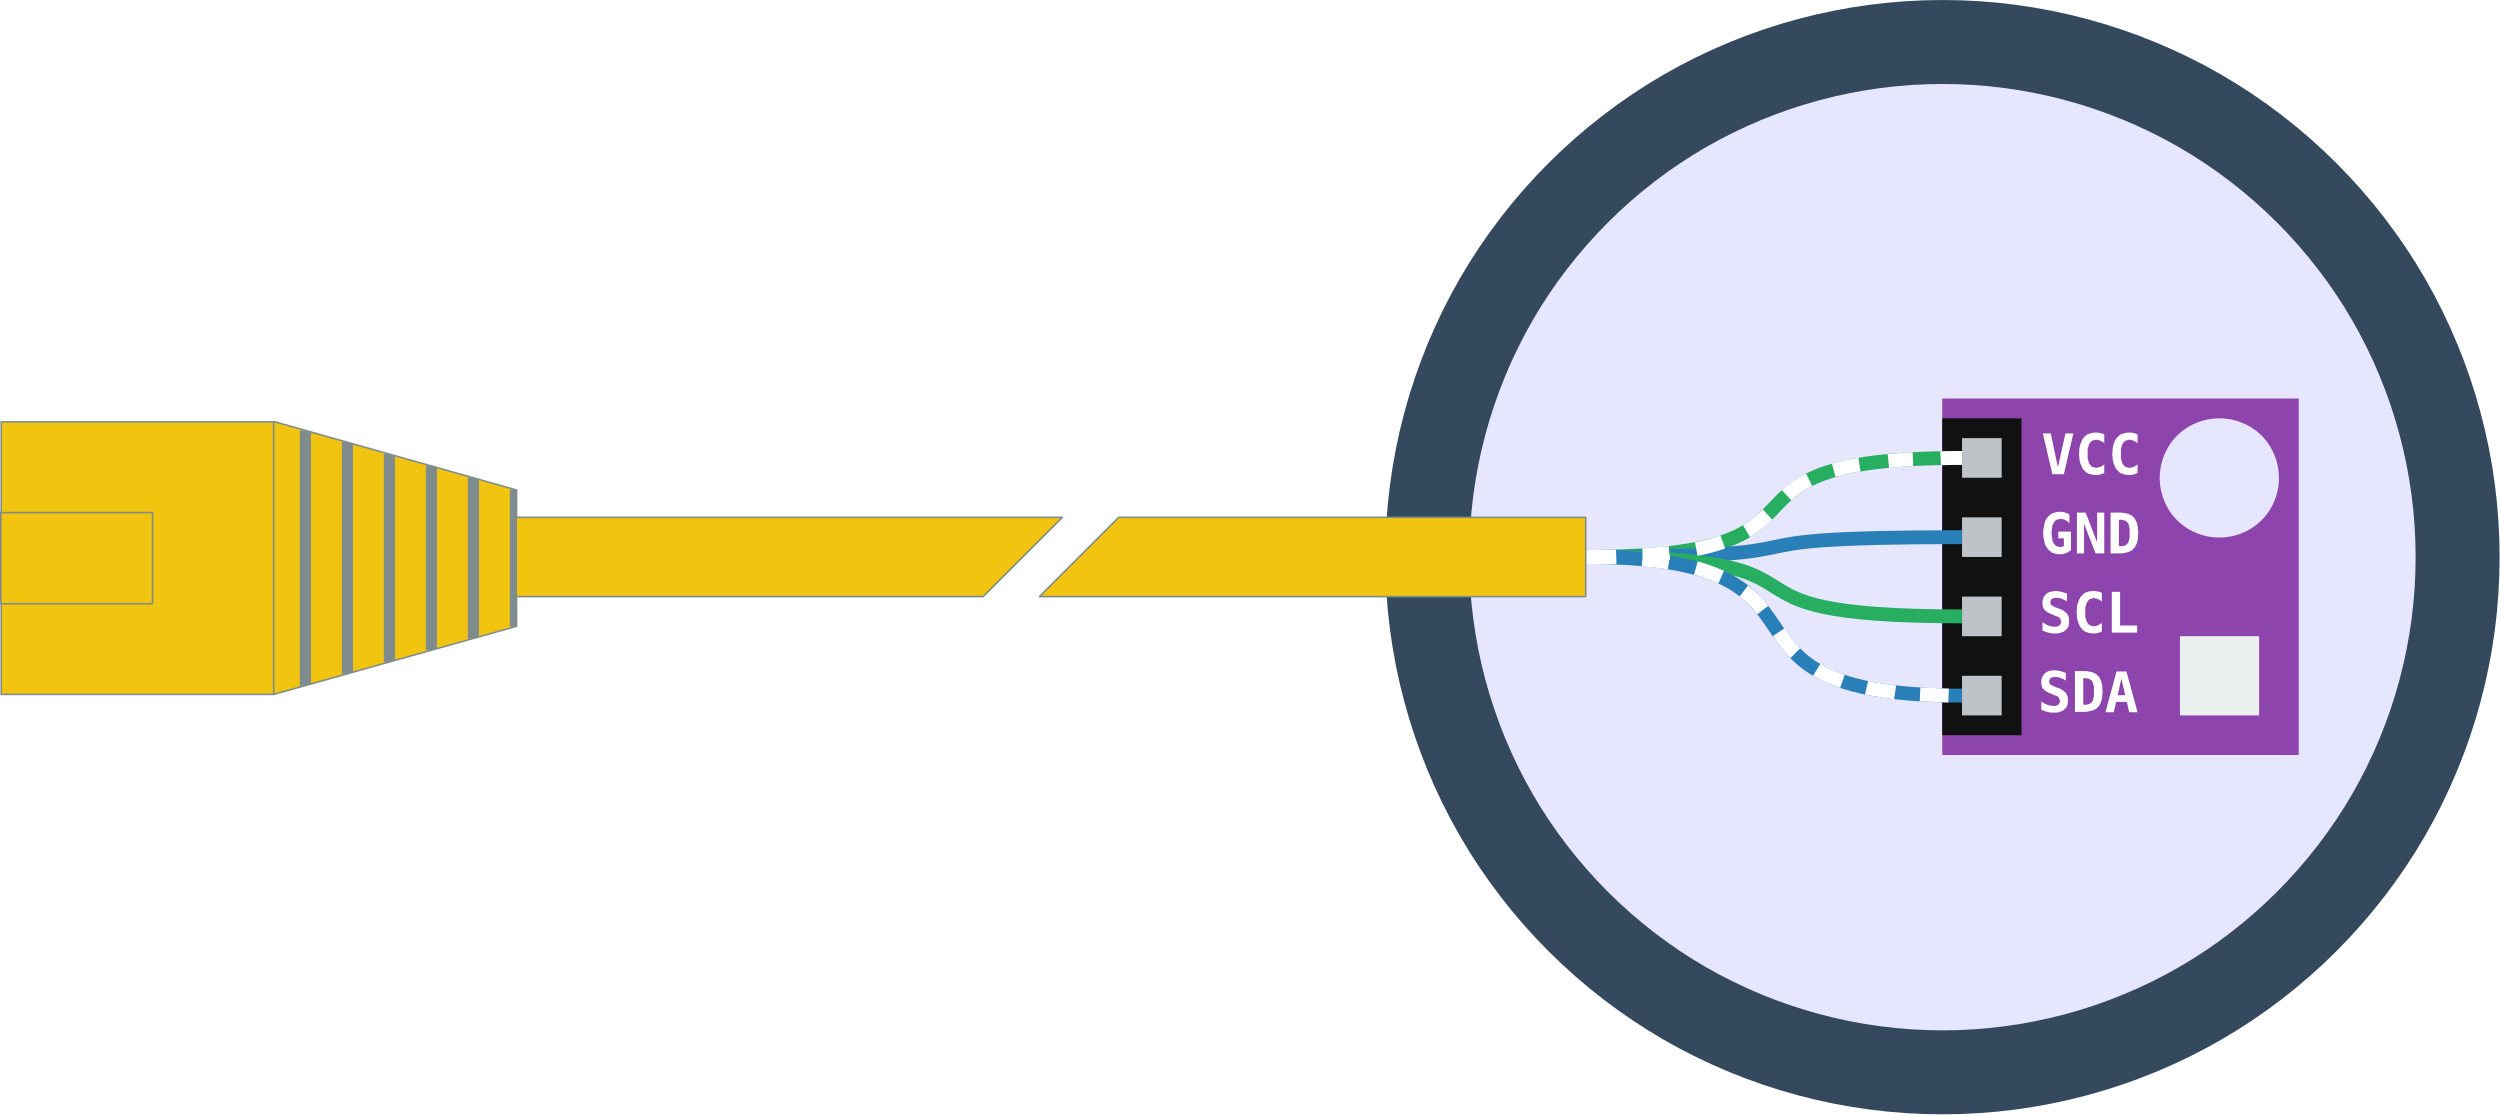 <?xml version="1.0" encoding="UTF-8"?>
<svg width="63.11mm" height="28.14mm" fill-rule="evenodd" stroke-linejoin="round" stroke-width="28.222" preserveAspectRatio="xMidYMid" version="1.2" viewBox="0 0 6311 2814" xmlns="http://www.w3.org/2000/svg" xmlns:cc="http://creativecommons.org/ns#" xmlns:dc="http://purl.org/dc/elements/1.1/" xmlns:ooo="http://xml.openoffice.org/svg/export" xmlns:rdf="http://www.w3.org/1999/02/22-rdf-syntax-ns#"><defs class="ClipPathGroup"><clipPath id="presentation_clip_path"><rect width="21000" height="29700"/></clipPath></defs><defs class="TextShapeIndex"></defs><defs class="EmbeddedBulletChars"></defs><g transform="translate(-7050,-1495)"><g class="Master_Slide"></g></g><g class="SlideGroup" transform="translate(-7050,-1495)"><g class="Slide" clip-path="url(#presentation_clip_path)"><g class="Page"><g class="com.sun.star.drawing.CustomShape"><rect class="BoundingBox" x="10547" y="1495" width="2814" height="2814" fill="none"/><path d="m13254 2902c0 228-60 452-174 650-114 197-279 362-476 476-198 114-422 174-650 174-229 0-453-60-651-174-197-114-362-279-476-476-114-198-174-422-174-650 0-229 60-453 174-651 114-197 279-362 476-476 198-114 422-174 651-174 228 0 452 60 650 174 197 114 362 279 476 476 114 198 174 422 174 650z" fill="#e6e6ff"/><path d="m13254 2902c0 228-60 452-174 650-114 197-279 362-476 476-198 114-422 174-650 174-229 0-453-60-651-174-197-114-362-279-476-476-114-198-174-422-174-650 0-229 60-453 174-651 114-197 279-362 476-476 198-114 422-174 651-174 228 0 452 60 650 174 197 114 362 279 476 476 114 198 174 422 174 650z" fill="none" stroke="#34495e" stroke-linejoin="round" stroke-width="212"/></g><g class="com.sun.star.drawing.ClosedBezierShape"><rect class="BoundingBox" x="11952" y="2501" width="902" height="901" fill="none"/><path d="m12652 2852c27 0 53-7 76-20s42-32 55-55 20-49 20-75c0-27-7-53-20-76s-32-42-55-55-49-20-76-20c-26 0-52 7-75 20s-42 32-55 55-20 49-20 76c0 26 7 52 20 75s32 42 55 55 49 20 75 20zm-699-351h900v900h-900z" fill="#8e44ad"/></g><g class="com.sun.star.drawing.CustomShape"><rect class="BoundingBox" x="11953" y="2551" width="201" height="801" fill="none"/><path d="m11953 2951v-400h200v800h-200z" fill="#111"/></g><g class="com.sun.star.drawing.CustomShape"><rect class="BoundingBox" x="12003" y="2601" width="101" height="101" fill="none"/><path d="m12003 2651v-50h100v100h-100z" fill="#bdc3c7"/></g><g class="com.sun.star.drawing.CustomShape"><rect class="BoundingBox" x="12003" y="2801" width="101" height="101" fill="none"/><path d="m12003 2851v-50h100v100h-100z" fill="#bdc3c7"/></g><g class="com.sun.star.drawing.CustomShape"><rect class="BoundingBox" x="12003" y="3001" width="101" height="101" fill="none"/><path d="m12003 3051v-50h100v100h-100z" fill="#bdc3c7"/></g><g class="com.sun.star.drawing.CustomShape"><rect class="BoundingBox" x="12003" y="3201" width="101" height="101" fill="none"/><path d="m12003 3251v-50h100v100h-100z" fill="#bdc3c7"/></g><g class="com.sun.star.drawing.CustomShape"><rect class="BoundingBox" x="12553" y="3101" width="201" height="201" fill="none"/><path d="m12553 3201v-100h200v200h-200z" fill="#ecf0f1"/></g><g class="Group"><g class="com.sun.star.drawing.PolyPolygonShape"><rect class="BoundingBox" x="12206" y="2588" width="79" height="105" fill="none"/><path d="m12245 2675 19-86h20l-24 103h-29l-24-103h20z" fill="#fff"/></g><g class="com.sun.star.drawing.PolyPolygonShape"><rect class="BoundingBox" x="12298" y="2587" width="66" height="108" fill="none"/><path d="m12362 2689-2 1-3 1-2 1-3 1h-2l-3 1h-11l-5-1h-2l-4-2h-2l-6-3-8-8-1-2-1-1-2-4-4-10-2-10v-6l-1-6 1-7v-6l2-10 4-10 2-4 1-1 1-2 8-8 6-3h2l4-2h2l5-1h11l3 1h2l3 1h1l2 1h1l1 1h1l1 1v23l-1-2-2-2-2-1h-1l-2-2h-2l-1-1h-1l-1-1h-3l-1-1h-6l-1 1h-2l-1 1h-3l-2 2h-1l-1 1v1l-3 3v1l-1 1-3 9-1 4v23l1 4 3 9 1 1v1l3 3v1l1 1h1l2 2h3l1 1h2l1 1h6l1-1h3l1-1h2l2-1 2-2h1l2-1 2-2 1-2z" fill="#fff"/></g><g class="com.sun.star.drawing.PolyPolygonShape"><rect class="BoundingBox" x="12382" y="2587" width="66" height="108" fill="none"/><path d="m12446 2689-2 1-3 1-2 1-3 1h-2l-3 1h-11l-5-1h-2l-4-2h-2l-6-3-8-8-1-2-1-1-2-4-4-10-2-10v-6l-1-6 1-7v-6l2-10 4-10 2-4 1-1 1-2 8-8 6-3h2l4-2h2l5-1h11l3 1h2l3 1h1l2 1h1l1 1h1l1 1v23l-1-2-2-2-2-1h-1l-2-2h-2l-1-1h-1l-1-1h-3l-1-1h-6l-1 1h-2l-1 1h-3l-2 2h-1l-1 1v1l-3 3v1l-1 1-3 9-1 4v23l1 4 3 9 1 1v1l3 3v1l1 1h1l2 2h3l1 1h2l1 1h6l1-1h3l1-1h2l2-1 2-2h1l2-1 2-2 1-2z" fill="#fff"/></g></g><g class="Group"><g class="com.sun.star.drawing.PolyPolygonShape"><rect class="BoundingBox" x="12208" y="2787" width="71" height="108" fill="none"/><path d="m12260 2873v-19h-14v-17h32v47l-2 1-1 1-2 1-1 1-4 2-1 1h-2l-4 2h-3l-2 1h-13l-3-1h-2l-4-2h-2l-4-2-1-2-4-2-1-2-2-1-2-4-2-2-4-8-3-15-1-6v-13l1-6 3-15 2-5 2-4 2-1 2-4 2-1 1-2 2-1 2-2 4-2 1-1h2l3-1 2-1h2l5-1h11l1 1h3l2 1h1l2 1h1l2 1 1 1h1l2 1 1 1v23l-1-2-3-3-2-1-2-2-2-1-1-1h-2l-1-1h-3l-2-1h-6l-1 1h-4l-1 1h-1l-2 2h-1l-3 3v1l-2 2v1l-2 3-1 3v3l-1 3v4l-1 4v9l1 4v3l1 4v3l1 3 2 4 1 1v1l4 4h1v1l1 1h3l1 1h2l1 1h6l1-1h3v-1h2z" fill="#fff"/></g><g class="com.sun.star.drawing.PolyPolygonShape"><rect class="BoundingBox" x="12293" y="2789" width="70" height="104" fill="none"/><path d="m12293 2789h22l29 75v-75h18v103h-22l-29-75v75h-18z" fill="#fff"/></g><g class="com.sun.star.drawing.PolyPolygonShape"><rect class="BoundingBox" x="12378" y="2788" width="71" height="105" fill="none"/><path d="m12399 2807v67h8l3-1h2l1-1h2l1-1h1v-1l1-1h1l2-2v-1l2-2v-1l1-1v-3l2-6v-25l-2-6v-3l-1-1v-1l-2-2v-1l-2-2h-1l-1-1v-1h-1l-1-1h-2l-1-1h-2l-3-1h-3zm-21-18h28l6 1 10 2 10 5 7 7 4 8 2 5 1 5 1 6v6l1 6-1 7v6l-1 6-1 5-2 5-4 8-7 7-10 5-10 2-6 1h-28z" fill="#fff"/></g></g><g class="Group"><g class="com.sun.star.drawing.PolyPolygonShape"><rect class="BoundingBox" x="12205" y="2987" width="70" height="108" fill="none"/><path d="m12232 3047-4-2-3-1-3-2-3-1-2-2-2-1-3-3h-1v-1l-2-2v-1l-2-4v-2l-1-3v-11l1-2v-1l1-2v-1l1-2v-1l2-2 1-2 6-6h2l2-2 3-1 4-1h3l4-1h7l4 1h3l4 1 3 1 4 1 3 1 4 2v19l-4-2-1-1-2-1h-2l-1-1-4-2h-1l-2-1h-3l-2-1h-10l-2 1h-1l-1 1h-1l-1 1h-1v1h-1v1l-1 1v1l-1 1v7l1 1v1h1v1l2 2 2 1h1l2 1 1 1 5 2 8 3 6 2 3 2 2 1 4 4 2 1 2 2 3 6 1 3 1 2v15l-1 4v1l-1 2v1l-1 1-1 2-7 7-2 1-1 1h-1l-2 1-3 1-8 2h-16l-12-3-3-1-4-2-4-1v-21l4 2 4 3 6 3h2l4 2h4l1 1h11l2-1h1l1-1h2v-1h1v-1h1v-1h1v-1l1-1v-2l1-1v-5l-1-1v-2l-1-1v-1l-2-2v-1h-1l-2-2h-1l-2-1h-1z" fill="#fff"/></g><g class="com.sun.star.drawing.PolyPolygonShape"><rect class="BoundingBox" x="12292" y="2987" width="66" height="108" fill="none"/><path d="m12356 3089-2 1-3 1-2 1-3 1h-2l-3 1h-11l-5-1h-2l-4-2h-2l-6-3-8-8-1-2-1-1-2-4-4-10-2-10v-6l-1-6 1-7v-6l2-10 4-10 2-4 1-1 1-2 8-8 6-3h2l4-2h2l5-1h11l3 1h2l3 1h1l2 1h1l1 1h1l1 1v23l-1-2-2-2-2-1h-1l-2-2h-2l-1-1h-1l-1-1h-3l-1-1h-6l-1 1h-2l-1 1h-3l-2 2h-1l-1 1v1l-3 3v1l-1 1-3 9-1 4v23l1 4 3 9 1 1v1l3 3v1l1 1h1l2 2h3l1 1h2l1 1h6l1-1h3l1-1h1l1-1h2l2-2h1l2-1 2-2 1-2z" fill="#fff"/></g><g class="com.sun.star.drawing.PolyPolygonShape"><rect class="BoundingBox" x="12381" y="2989" width="66" height="104" fill="none"/><path d="m12381 3092v-103h21v85h43v18z" fill="#fff"/></g></g><g class="Group"><g class="com.sun.star.drawing.PolyPolygonShape"><rect class="BoundingBox" x="12202" y="3187" width="70" height="108" fill="none"/><path d="m12229 3247-4-2-3-1-3-2-3-1-2-2-2-1-3-3h-1v-1l-2-2v-1l-2-4v-2l-1-3v-11l1-2v-1l1-2v-1l1-2v-1l2-2 1-2 6-6h2l2-2 3-1 4-1h3l4-1h7l4 1h3l4 1 3 1 4 1 3 1 4 2v19l-4-2-1-1-2-1h-2l-1-1-4-2h-1l-2-1h-3l-2-1h-10l-2 1h-1l-1 1h-1l-1 1h-1v1h-1v1l-1 1v1l-1 1v7l1 1v1h1v1l2 2 2 1h1l2 1 1 1 5 2 8 3 6 2 3 2 2 1 4 4 2 1 2 2 3 6 1 3 1 2v15l-1 4v1l-1 2v1l-1 1-1 2-7 7-2 1-1 1h-1l-2 1-3 1-8 2h-16l-12-3-3-1-4-2-4-1v-21l4 2 4 3 6 3h2l4 2h4l1 1h11l2-1h1l1-1h2v-1h1v-1h1v-1h1v-1l1-1v-2l1-1v-5l-1-1v-2l-1-1v-1l-2-2v-1h-1l-2-2h-1l-2-1h-1z" fill="#fff"/></g><g class="com.sun.star.drawing.PolyPolygonShape"><rect class="BoundingBox" x="12288" y="3188" width="71" height="105" fill="none"/><path d="m12309 3207v67h8l3-1h2l1-1h2l1-1h1v-1l1-1h1l2-2v-1l2-2v-1l1-1v-3l2-6v-25l-2-6v-3l-1-1v-1l-2-2v-1l-2-2h-1l-1-1v-1h-1l-1-1h-2l-1-1h-2l-3-1h-3zm-21-18h28l6 1 10 2 10 5 7 7 4 8 2 5 1 5 1 6v6l1 6-1 7v6l-1 6-1 5-2 5-4 8-7 7-10 5-10 2-6 1h-28z" fill="#fff"/></g><g class="com.sun.star.drawing.PolyPolygonShape"><rect class="BoundingBox" x="12365" y="3189" width="82" height="105" fill="none"/><path d="m12405 3208-9 42h19zm-12-18h25l28 103h-21l-6-26h-27l-6 26h-21z" fill="#fff"/></g></g><g class="com.sun.star.drawing.CustomShape"><rect class="BoundingBox" x="7051" y="2558" width="693" height="693" fill="none"/><path d="m7741 2904v344h-688v-688h688z" fill="#f1c40f"/><path d="m7741 2904v344h-688v-688h688z" fill="none" stroke="#7f8c8d" stroke-linejoin="round" stroke-width="4"/></g><g class="com.sun.star.drawing.CustomShape"><rect class="BoundingBox" x="7739" y="2557" width="618" height="695" fill="none"/><path d="m7741 3248v-689l613 173v344z" fill="#f1c40f"/><defs><pattern id="a" x="7741" y="2559" width="614" height="690" patternUnits="userSpaceOnUse"><g transform="translate(-7741,-2559)"><line x1="7821" x2="7821" y1="2582" y2="3226" fill="#7f8c8d" stroke="#7f8c8d"/><line x1="7927" x2="7927" y1="2611" y2="3196" fill="#7f8c8d" stroke="#7f8c8d"/><line x1="8033" x2="8033" y1="2641" y2="3166" fill="#7f8c8d" stroke="#7f8c8d"/><line x1="8139" x2="8139" y1="2671" y2="3136" fill="#7f8c8d" stroke="#7f8c8d"/><line x1="8245" x2="8245" y1="2701" y2="3107" fill="#7f8c8d" stroke="#7f8c8d"/><line x1="8351" x2="8351" y1="2731" y2="3077" fill="#7f8c8d" stroke="#7f8c8d"/></g></pattern></defs><path d="m7741 3248v-689l613 173v344z" fill="url(#a)"/><path d="m7741 3248v-689l613 173v344z" fill="none" stroke="#7f8c8d" stroke-linejoin="round" stroke-width="4"/></g><g class="com.sun.star.drawing.CustomShape"><rect class="BoundingBox" x="7050" y="2787" width="388" height="235" fill="none"/><path d="m7435 2904v115h-383v-230h383z" fill="#f1c40f"/><path d="m7435 2904v115h-383v-230h383z" fill="none" stroke="#7f8c8d" stroke-linejoin="round" stroke-width="4"/></g><g class="com.sun.star.drawing.ConnectorShape"><g fill="none"><rect class="BoundingBox" x="11035" y="2633" width="987" height="287"/><path d="m11053 2901c714 0 239-250 950-250" stroke="#27ae60" stroke-linejoin="round" stroke-width="35"/></g></g><g class="com.sun.star.drawing.ConnectorShape"><g fill="none"><rect class="BoundingBox" x="11035" y="2833" width="987" height="87"/><path d="m11053 2901c714 0 239-50 950-50" stroke="#2980b9" stroke-linejoin="round" stroke-width="35"/></g></g><g class="com.sun.star.drawing.ConnectorShape"><g fill="none"><rect class="BoundingBox" x="11035" y="2883" width="987" height="187"/><path d="m11053 2901c714 0 239 150 950 150" stroke="#27ae60" stroke-linejoin="round" stroke-width="35"/></g></g><g class="com.sun.star.drawing.ConnectorShape"><g fill="none"><rect class="BoundingBox" x="11035" y="2883" width="987" height="387"/><path d="m11053 2901c714 0 239 350 950 350" stroke="#2980b9" stroke-linejoin="round" stroke-width="35"/></g></g><g class="com.sun.star.drawing.ConnectorShape"><g fill="none"><rect class="BoundingBox" x="11035" y="2633" width="987" height="287"/><g stroke="#fff" stroke-linejoin="round" stroke-width="35"><path d="m11053 2901c27 0 53 0 77-1"/><path d="m11197 2897c24-2 46-4 67-6"/><path d="m11332 2881c26-5 48-11 67-18"/><path d="m11459 2836c22-13 38-28 53-42"/><path d="m11560 2745c15-14 33-27 57-39"/><path d="m11679 2682c19-5 40-10 65-14"/><path d="m11817 2659c19-2 40-4 62-5"/><path d="m11949 2652c17-1 35-1 54-1"/></g></g></g><g class="com.sun.star.drawing.ConnectorShape"><g fill="none"><rect class="BoundingBox" x="11035" y="2883" width="987" height="387"/><g stroke="#fff" stroke-linejoin="round" stroke-width="35"><path d="m11053 2901c27 0 53 1 76 1"/><path d="m11196 2907c25 2 47 5 67 8"/><path d="m11331 2929c25 7 46 15 64 23"/><path d="m11452 2987c20 15 35 31 48 48"/><path d="m11540 3091c12 18 25 36 42 53"/><path d="m11636 3186c18 11 39 20 65 29"/><path d="m11762 3231c22 5 46 8 72 12"/><path d="m11897 3248c22 1 47 2 72 3"/></g></g></g><g class="com.sun.star.drawing.PolyPolygonShape"><rect class="BoundingBox" x="8351" y="2799" width="2705" height="205" fill="none"/><path d="m9874 2801h1179v200h-1379zm-342 200h-1179v-200h1379z" fill="#f1c40f"/><path d="m9874 2801h1179v200h-1379z" fill="none" stroke="#7f8c8d" stroke-linejoin="round" stroke-width="4"/><path d="m9532 3001h-1179v-200h1379z" fill="none" stroke="#7f8c8d" stroke-linejoin="round" stroke-width="4"/></g></g></g></g></svg>
